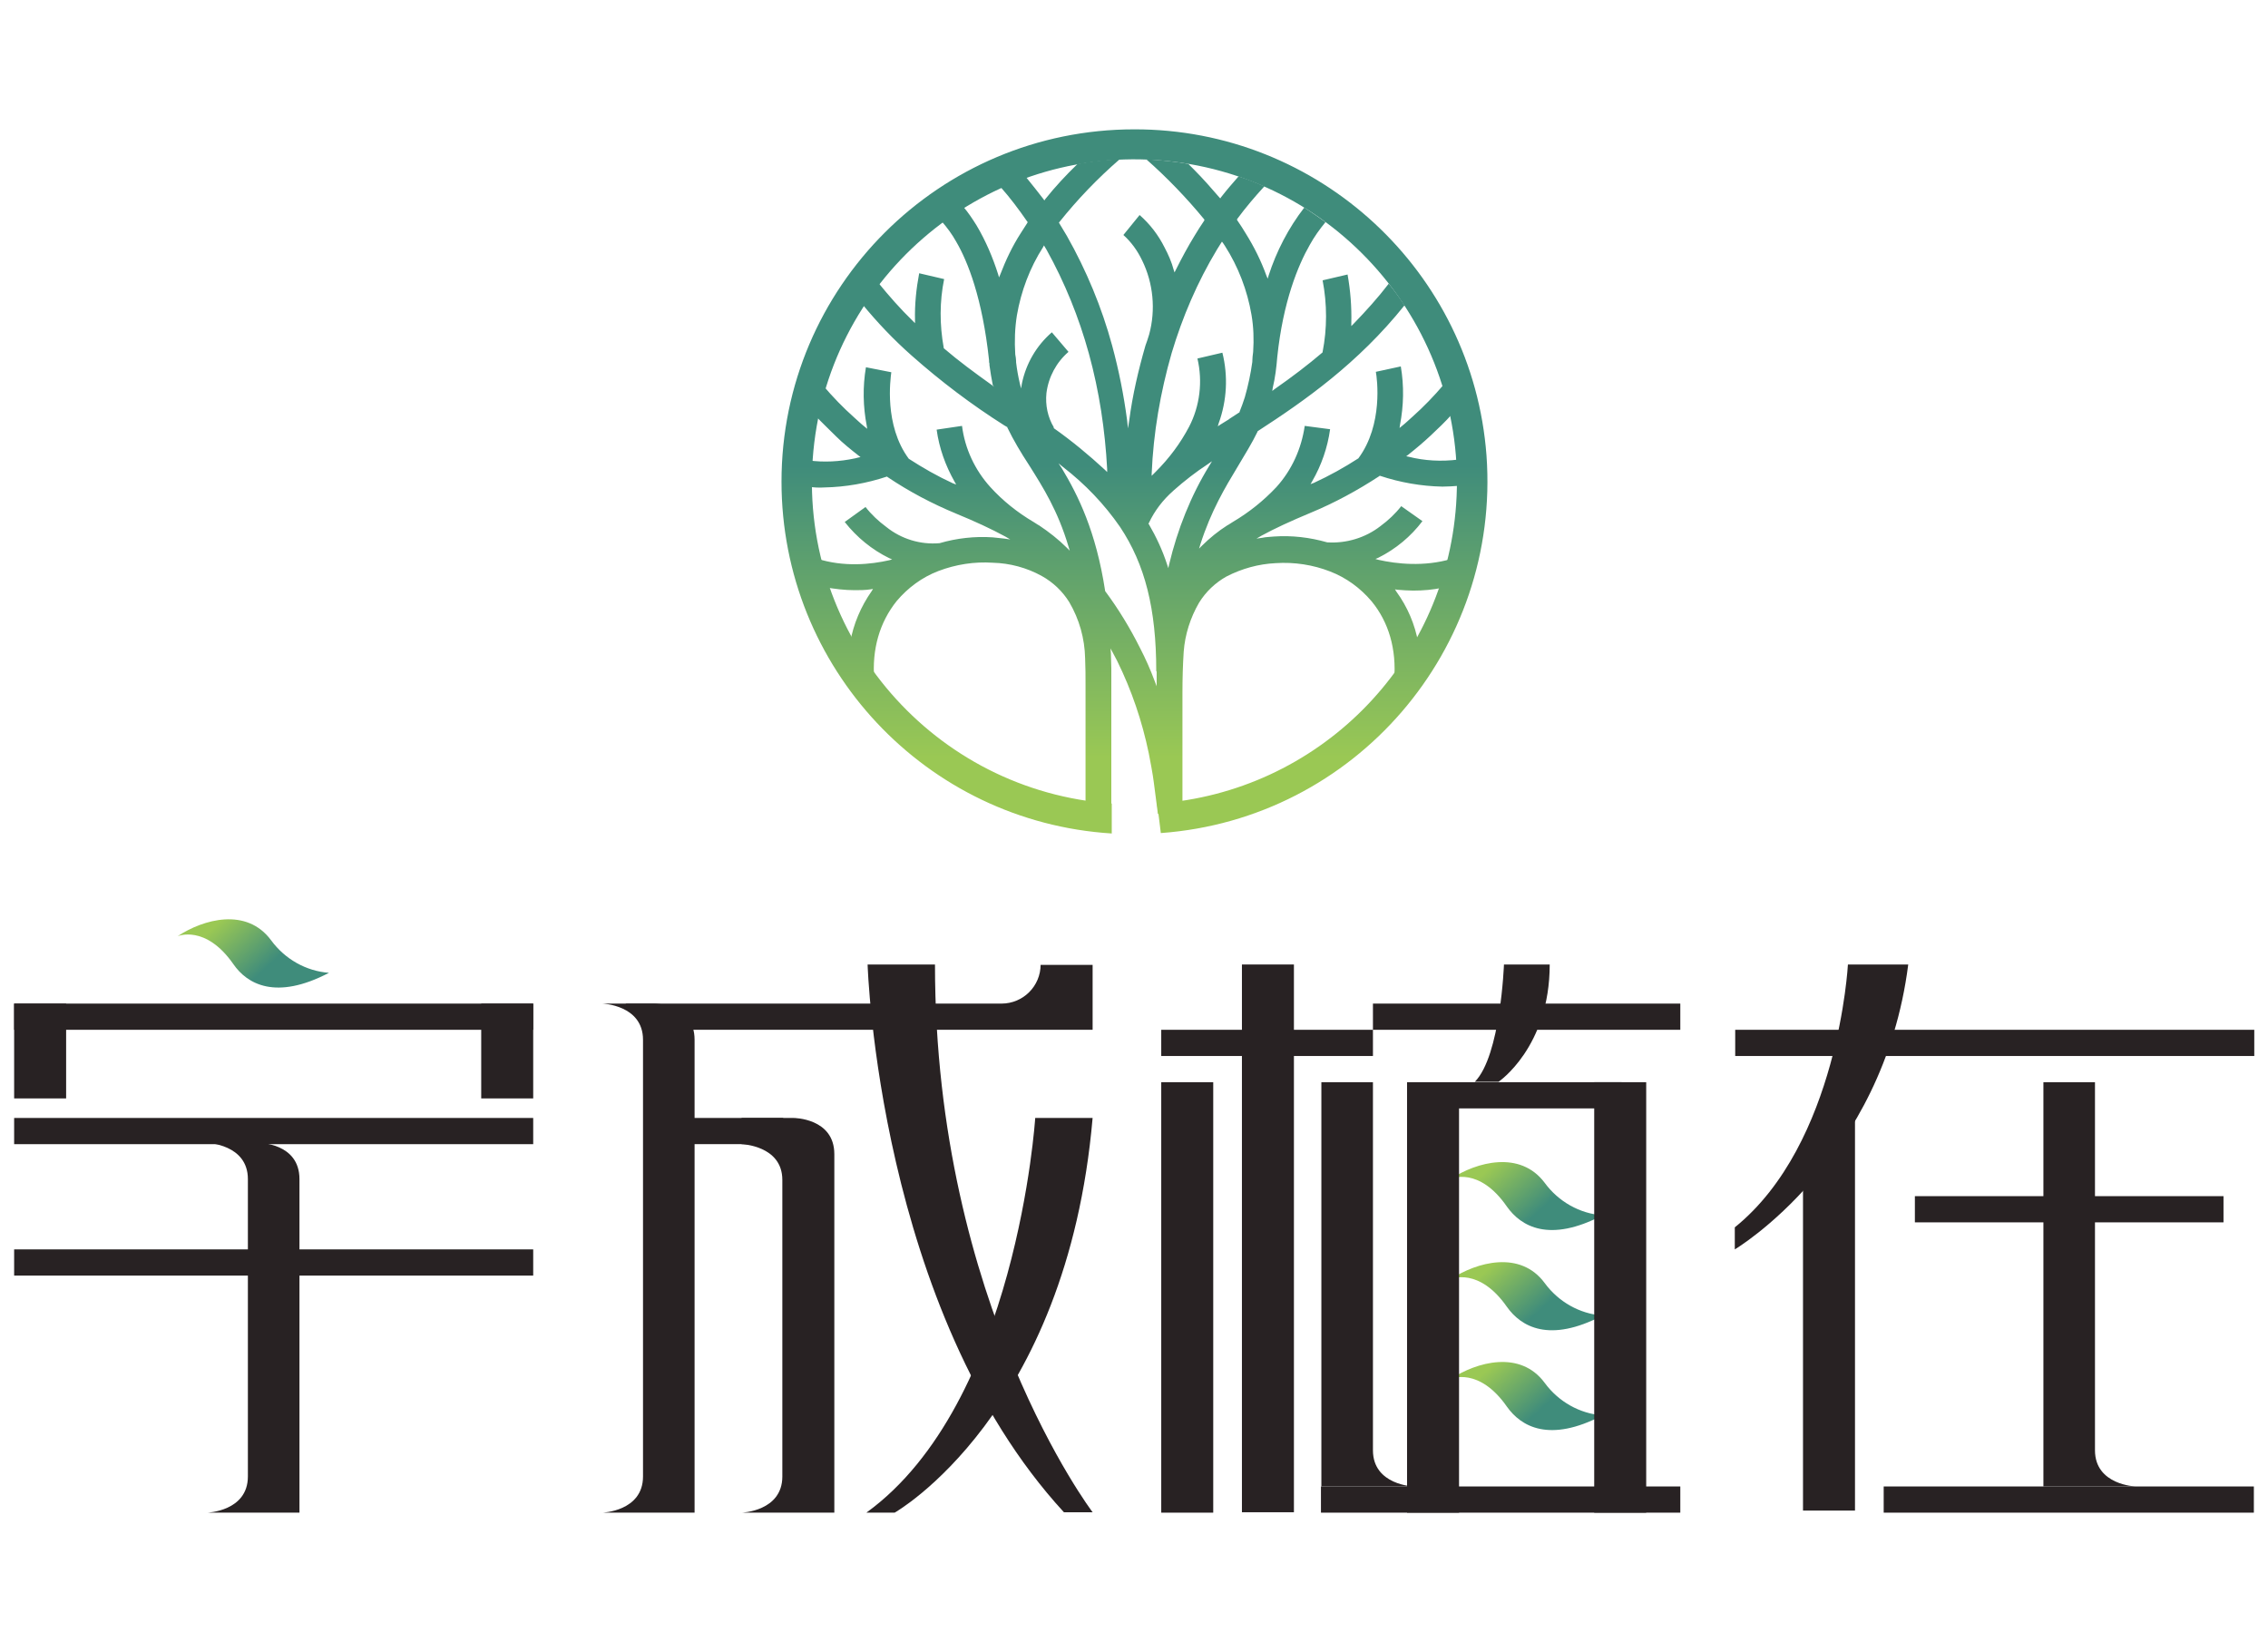 <svg xml:space="preserve" style="enable-background:new 0 0 545.3 394.8;" viewBox="0 0 545.3 394.8" y="0px" x="0px" xmlns:xlink="http://www.w3.org/1999/xlink" xmlns="http://www.w3.org/2000/svg" id="圖層_1" version="1.1">
<style type="text/css">
	.st0{fill:url(#SVGID_1_);}
	.st1{fill:url(#SVGID_2_);}
	.st2{fill:url(#SVGID_3_);}
	.st3{fill:#282223;}
	.st4{fill:url(#SVGID_4_);}
	.st5{fill:url(#SVGID_5_);}
	.st6{fill:url(#SVGID_6_);}
</style>
<linearGradient gradientTransform="matrix(1 0 0 -1 0 396)" y2="100.188" x2="374.448" y1="122.438" x1="353.868" gradientUnits="userSpaceOnUse" id="SVGID_1_">
	<stop style="stop-color:#9AC854" offset="0.27"></stop>
	<stop style="stop-color:#3F8C7B" offset="0.79"></stop>
</linearGradient>
<path d="M348.9,283.4c0,0,6.7-3,13.4,6.7c3.4,4.8,10.2,8.8,23,2.1c-5.5-0.4-10.6-3.3-13.9-7.8
	C365.5,276.5,355,279.4,348.9,283.4z" class="st0"></path>
<linearGradient gradientTransform="matrix(1 0 0 -1 0 396)" y2="76.149" x2="374.449" y1="98.409" x1="353.869" gradientUnits="userSpaceOnUse" id="SVGID_2_">
	<stop style="stop-color:#9AC854" offset="0.27"></stop>
	<stop style="stop-color:#3F8C7B" offset="0.79"></stop>
</linearGradient>
<path d="M348.9,307.5c0,0,6.7-2.9,13.4,6.7c3.4,4.8,10.2,8.8,23,2.1c-5.5-0.4-10.6-3.3-13.9-7.8
	C365.5,300.5,355,303.5,348.9,307.5z" class="st1"></path>
<linearGradient gradientTransform="matrix(1 0 0 -1 0 396)" y2="52.111" x2="374.452" y1="74.371" x1="353.872" gradientUnits="userSpaceOnUse" id="SVGID_3_">
	<stop style="stop-color:#9AC854" offset="0.27"></stop>
	<stop style="stop-color:#3F8C7B" offset="0.79"></stop>
</linearGradient>
<path d="M348.9,331.5c0,0,6.7-2.9,13.4,6.7c3.4,4.8,10.2,8.8,23,2.1c-5.5-0.4-10.6-3.3-13.9-7.8
	C365.5,324.5,355,327.5,348.9,331.5z" class="st2"></path>
<rect height="6.3" width="124.8" class="st3" y="241.3" x="3.4"></rect>
<rect height="6.3" width="124.8" class="st3" y="268.8" x="3.4"></rect>
<rect height="6.3" width="124.8" class="st3" y="300.4" x="3.4"></rect>
<rect height="22.8" width="12.5" class="st3" y="241.3" x="3.4"></rect>
<rect height="22.8" width="12.5" class="st3" y="241.3" x="115.7"></rect>
<path d="M62.3,274.8H49.8c0,0,9.8,0.3,9.8,8.7V355c0,8.4-9.8,8.7-9.8,8.7H72v-80.2C72,274.8,62.3,274.8,62.3,274.8z" class="st3"></path>
<path d="M250.2,231.9L250.2,231.9c0,5.2-4.2,9.4-9.4,9.4h-90.4l6.6,6.3h105.7v-15.6H250.2z" class="st3"></path>
<polygon points="198,275.1 155.9,275.1 155.9,268.8 188.2,268.8" class="st3"></polygon>
<path d="M190.8,268.8h-12.5v6.3c0,0,9.8,0.3,9.8,8.6V355c0,8.4-9.8,8.7-9.8,8.7h22.3v-86.2
	C200.6,268.8,190.8,268.8,190.8,268.8z" class="st3"></path>
<path d="M157.3,241.3h-12.5c0,0,9.8,0.3,9.8,8.7V355c0,8.4-9.8,8.7-9.8,8.7H167V250C167,241.3,157.3,241.3,157.3,241.3z" class="st3"></path>
<path d="M208.6,231.9c0,0,2.5,83.1,47.2,131.7h6.9c0,0-37.9-50-37.9-131.7L208.6,231.9z" class="st3"></path>
<path d="M248.9,268.8c0,0-4.4,68.7-40.6,94.9h6.8c0,0,41.4-23.4,47.6-94.9H248.9z" class="st3"></path>
<path d="M330.1,260.2v88.5c0,8.4,9.8,8.7,9.8,8.7h-22.2v-97.2H330.1z" class="st3"></path>
<rect height="6.3" width="50.9" class="st3" y="247.6" x="279.2"></rect>
<rect height="6.3" width="73.9" class="st3" y="241.3" x="330.1"></rect>
<rect height="6.3" width="86.4" class="st3" y="357.4" x="317.6"></rect>
<rect height="6.3" width="39.2" class="st3" y="260.2" x="350.7"></rect>
<rect height="131.7" width="12.5" class="st3" y="231.9" x="298.6"></rect>
<rect height="103.5" width="12.5" class="st3" y="260.2" x="279.2"></rect>
<rect height="103.5" width="12.5" class="st3" y="260.2" x="338.3"></rect>
<rect height="103.5" width="12.5" class="st3" y="260.2" x="383.3"></rect>
<path d="M361.6,231.9c0,0-0.8,21.9-7,28.2h5.7c0,0,12.3-8.3,12.3-28.2L361.6,231.9z" class="st3"></path>
<polygon points="446,363.2 433.5,363.2 433.5,280.1 446,258.1" class="st3"></polygon>
<path d="M503.7,260.2v88.5c0,8.4,9.8,8.7,9.8,8.7h-22.2v-97.2H503.7z" class="st3"></path>
<rect height="6.3" width="124.8" class="st3" y="247.6" x="417.2"></rect>
<rect height="6.3" width="89" class="st3" y="357.4" x="452.9"></rect>
<rect height="6.3" width="74.2" class="st3" y="287.6" x="460.4"></rect>
<path d="M444.3,231.9c0,0-2.3,43.1-27.2,63.2v5.3c0,0,35.7-21.2,41.7-68.5H444.3z" class="st3"></path>
<linearGradient gradientTransform="matrix(1 0 0 -1 0 396)" y2="158.561" x2="68.291" y1="180.811" x1="47.711" gradientUnits="userSpaceOnUse" id="SVGID_4_">
	<stop style="stop-color:#9AC854" offset="0.27"></stop>
	<stop style="stop-color:#3F8C7B" offset="0.79"></stop>
</linearGradient>
<path d="M42.7,225.1c0,0,6.7-2.9,13.4,6.7c3.3,4.8,10.2,8.8,23,2.1c-5.5-0.4-10.6-3.3-13.9-7.8
	C59.3,218.1,48.9,221,42.7,225.1z" class="st4"></path>
<linearGradient gradientTransform="matrix(1 0 0 -1 0 396)" y2="312.41" x2="272.645" y1="177.46" x1="272.645" gradientUnits="userSpaceOnUse" id="SVGID_5_">
	<stop style="stop-color:#9AC854" offset="0.27"></stop>
	<stop style="stop-color:#3F8C7B" offset="0.79"></stop>
</linearGradient>
<path d="M331.4,134.6l-0.7-0.2l0.7-0.3c4.2-2.1,7.8-5.1,10.6-8.8l-5.1-3.6c-1.4,1.8-3.1,3.4-5,4.8
	c-3.6,2.8-8.2,4.2-12.8,3.9l0,0c-4.2-1.2-8.5-1.7-12.8-1.4c-0.9,0.1-1.9,0.1-2.8,0.3l-1.4,0.2l1.2-0.7c3.1-1.7,7-3.5,11.8-5.5
	c5.8-2.4,11.3-5.4,16.5-8.8l0.1-0.1h0.1c4.8,1.6,9.9,2.5,15,2.6c1.3,0,2.7-0.1,4-0.2c0-0.2,0-0.3,0-0.5c0-1.9-0.1-3.8-0.2-5.8
	c-4,0.5-8.1,0.3-12-0.7l-0.5-0.1l0.4-0.3c1.9-1.5,3.8-3.1,5.5-4.7s3.5-3.3,5-5c-0.5-2.4-1.2-4.8-1.9-7.2c-2.3,2.7-4.8,5.3-7.5,7.7
	c-0.8,0.7-1.6,1.5-2.5,2.2l-0.6,0.5l0.1-0.7c0.9-4.7,1-9.4,0.2-14.1l-6,1.3c0.3,1.6,1.8,12.7-4.2,20.8l0,0l0,0
	c-3.4,2.2-7,4.2-10.7,5.9l-0.8,0.3l0.4-0.7c2.2-3.8,3.7-8.1,4.3-12.5l-6.1-0.8c-0.8,5.5-3.1,10.6-6.8,14.7
	c-3.1,3.3-6.6,6.1-10.5,8.4l-1.1,0.7l-0.2,0.1c-2.2,1.4-4.3,3.1-6.1,4.9l-0.7,0.7l0.3-1c2.6-8.1,5.9-13.6,9.1-18.9
	c1.6-2.7,3.3-5.4,4.7-8.3v-0.1h0.1c11.1-7.2,24-16.2,35.2-30.2c-1.2-1.8-2.5-3.6-3.8-5.2c-2.6,3.4-5.5,6.6-8.5,9.7l-0.5,0.5v-0.7
	c0.1-3.9-0.2-7.8-0.9-11.7l-6,1.4c1.1,5.7,1.1,11.6,0,17.2v0.1l-0.1,0.1c-3.4,2.9-7.2,5.8-11.5,8.8l-0.5,0.4l0.1-0.7
	c0.6-2.5,0.9-5,1.1-7.5c1.4-13.3,5-22,7.8-26.9c1.1-2,2.4-3.8,3.8-5.5c-1.7-1.2-3.4-2.4-5.1-3.5c-3.8,4.9-6.7,10.5-8.6,16.4
	l-0.2,0.7l-0.3-0.7c-1.3-3.6-3-7-5-10.2c-0.6-1-1.3-2.1-2-3.1l-0.1-0.2l0.1-0.2c2-2.7,4.2-5.3,6.5-7.8c-2-0.9-4.1-1.7-6.2-2.4
	c-1.4,1.6-2.8,3.2-4.2,5l-0.2,0.3l-0.2-0.2c-1.9-2.2-3.9-4.5-6.2-6.8l-1.3-1.3c-3.4-0.6-6.7-0.9-10.1-1.1c5,4.4,9.7,9.3,13.9,14.4
	l0.1,0.2l-0.1,0.2c-0.8,1.2-1.6,2.4-2.3,3.6c-1.6,2.6-3.1,5.4-4.5,8.2l-0.3,0.6l-0.2-0.6c-0.5-1.9-1.3-3.7-2.2-5.4
	c-1.5-3-3.5-5.6-6-7.8l-3.9,4.8c1.9,1.7,3.4,3.8,4.5,6.1c2.7,5.5,3.3,11.9,1.7,17.8c-0.3,1-0.6,1.9-0.9,2.7
	c-1.7,5.9-3.1,11.9-3.9,18l-0.3,1.9l-0.2-1.9c-0.8-6.1-2-12.1-3.6-18c-2.5-9.2-6.2-18.1-10.9-26.4c-0.6-1-1.2-2-1.8-3l-0.1-0.2
	l0.1-0.1c4.4-5.5,9.2-10.5,14.5-15.1c-3.4,0.1-6.8,0.5-10.1,1.1c-2.8,2.7-5.4,5.5-7.8,8.5l-0.2,0.3l-0.2-0.3
	c-1.4-1.8-2.8-3.6-4.2-5.3c-2.1,0.7-4.1,1.5-6.1,2.4c2.3,2.6,4.4,5.4,6.4,8.3l0.1,0.1l-0.1,0.2c-0.6,0.9-1.1,1.7-1.6,2.5
	c-2,3.1-3.6,6.5-4.9,9.9l-0.3,0.7l-0.2-0.7c-1.3-4.1-3-8.1-5.2-11.8c-1-1.6-2-3.1-3.2-4.5c-1.8,1.1-3.5,2.3-5.2,3.5
	c1.3,1.5,2.5,3.1,3.5,4.9c2.8,4.8,6.3,13.6,7.9,28.5c0,0.3,0,0.6,0.1,0.8v0.4c0.2,1.6,0.5,3.2,0.8,4.8L239,93l-0.5-0.4
	c-4.2-3-8-5.8-11.5-8.8l-0.1-0.1v-0.1c-1-5.5-1-11.1,0.1-16.5l-6-1.4c-0.7,3.7-1.1,7.5-1,11.3v0.7l-0.5-0.5c-3-2.9-5.8-6.1-8.4-9.3
	c-1.3,1.7-2.6,3.4-3.8,5.2c3.6,4.4,7.6,8.6,11.9,12.4c7,6.2,14.4,11.8,22.3,16.8l0.7,0.4v0.1c1.5,3.1,3.3,6.1,5.2,9
	c3.4,5.4,6.9,10.9,9.5,19.6l0.3,1l-0.7-0.7c-2-2-4.3-3.8-6.7-5.4l-0.2-0.1l0,0l-1.1-0.7c-3.9-2.3-7.4-5.1-10.4-8.4
	c-3.7-4.1-6.1-9.2-6.8-14.7l-6.1,0.9c0.6,4.4,2.1,8.6,4.3,12.5l0.4,0.7l-0.8-0.3c-3.7-1.7-7.2-3.7-10.6-5.9h0l0,0
	c-6-8.1-4.4-19.2-4.2-20.8l-6.1-1.2c-0.8,4.7-0.7,9.5,0.2,14.1l0.1,0.7l-0.6-0.5c-0.9-0.7-1.7-1.5-2.5-2.2c-2.7-2.4-5.2-5-7.5-7.7
	c-0.7,2.3-1.4,4.8-1.9,7.2c1.6,1.7,3.3,3.3,5,5s3.6,3.2,5.5,4.7l0.4,0.3l-0.5,0.1l-0.8,0.2c-3.7,0.8-7.5,1-11.2,0.5
	c-0.1,1.9-0.2,3.8-0.2,5.8c0,0.2,0,0.3,0,0.5c1.3,0.2,2.7,0.3,4,0.2c5.1-0.1,10.2-1,15-2.6h0.1l0.1,0.1c5.2,3.5,10.7,6.4,16.5,8.8
	c4.6,1.9,8.3,3.6,11.8,5.5l1.2,0.7l-1.4-0.2c-0.9-0.1-1.9-0.2-2.8-0.3c-4.3-0.3-8.7,0.2-12.8,1.4h0c-4.6,0.4-9.2-1-12.8-3.9
	c-1.9-1.4-3.6-3-5-4.8l-2.5,1.8l-2.5,1.8c2.9,3.7,6.6,6.7,10.7,8.7l0.7,0.3l-0.7,0.2c-4.4,1-10.9,1.7-17.4-0.4
	c0.5,2.3,1.2,4.6,2,6.9c2.3,0.4,4.7,0.7,7.1,0.7c1.2,0,2.5,0,3.8-0.2l0.6-0.1l-0.3,0.5c-2.6,3.7-4.4,7.9-5.2,12.4
	c1.7,3.1,3.7,6,5.8,8.9c-0.6-7.3,1.3-13.8,5.4-18.9c2.7-3.2,6.1-5.7,10-7.2c4.2-1.6,8.7-2.3,13.1-2c4.1,0.1,8.2,1.2,11.8,3.2
	c2.7,1.5,5,3.7,6.6,6.3c2.4,4.1,3.7,8.7,3.8,13.5c0.1,2.1,0.1,4.3,0.1,6.5v30.8h6.2v-34.1c0-0.3,0-0.5,0-0.8c0-1.2-0.1-2.4-0.1-3.6
	l-0.1-1.2l0.6,1.1l1,1.9c3.5,7.1,6,14.5,7.6,22.2c0.3,1.5,1,5.2,1.2,6.9s0.9,7,1,7.7h5.9v-29.2c0-3.4,0.1-6.7,0.3-9.8
	c0.3-4.1,1.6-8.2,3.7-11.8c1.6-2.6,3.9-4.8,6.6-6.3c3.7-1.9,7.7-3,11.8-3.2c4.5-0.3,9,0.4,13.1,2c3.9,1.5,7.3,4,10,7.2
	c4.1,5,6,11.5,5.4,18.9c2.1-2.8,4-5.8,5.8-8.9c-0.8-4.5-2.6-8.7-5.3-12.4l-0.3-0.5l0.6,0.1c1.3,0.1,2.6,0.2,3.8,0.2
	c2.4,0,4.7-0.2,7.1-0.7c0.8-2.2,1.4-4.6,2-6.9C342.4,136.3,335.8,135.6,331.4,134.6z M276.9,113.9c0.4-9.8,2.1-19.6,4.8-29
	c2.6-8.7,6.2-17.1,10.9-24.9l1-1.6l0.2-0.3l0.3,0.4l0.4,0.6c3.2,5,5.4,10.7,6.4,16.6c0.5,2.9,0.6,5.9,0.4,8.9
	c-0.1,0.8-0.2,1.5-0.2,2.2v0.2c-0.4,2.9-1,5.7-1.8,8.5c-0.4,1.2-0.8,2.4-1.3,3.6v0.1h-0.1l-2.3,1.5l-0.1,0.1l-2.1,1.3l-0.6,0.4
	l0.2-0.7c2-5.5,2.3-11.4,0.9-17l-6,1.4c1.3,5.5,0.6,11.4-2,16.4c-2.1,4-4.8,7.6-8,10.8l-0.5,0.5l-0.5,0.5L276.9,113.9z M253.4,102.8
	L253.4,102.8c-1.5-2.5-2.1-5.4-1.8-8.3c0.5-3.9,2.4-7.4,5.3-9.9l-4-4.7c-3.7,3.2-6.2,7.5-7.2,12.3l-0.2,1.2l-0.3-1.2
	c-0.4-1.7-0.7-3.4-0.9-5.1v-0.3l0,0c0-0.5-0.1-1-0.2-1.6c-0.2-3.2-0.1-6.3,0.4-9.4c1-5.8,3.1-11.4,6.3-16.4l0.2-0.4l0.3,0.5l0.3,0.5
	c4.4,7.9,7.8,16.3,10.2,25c2.5,9.1,3.9,18.4,4.4,27.8v0.7l-0.5-0.5c-3.9-3.6-8-7-12.4-10.1L253.4,102.8z M278.1,161.5v3.5l-0.5-1.3
	c-1-2.7-2.2-5.4-3.5-7.9c-2.4-4.8-5.2-9.4-8.4-13.7V142l0,0c-2.2-14.3-6.5-22.9-10.4-29.4l-0.8-1.2l1.1,0.9
	c5.3,4.1,9.9,8.9,13.7,14.4c6,9,8.7,19.7,8.7,34.6L278.1,161.5L278.1,161.5z M281.1,135.7l-0.2,0.9l-0.3-0.9
	c-1.1-3.4-2.6-6.6-4.4-9.7l-0.1-0.1l0.1-0.1c1.4-3,3.4-5.6,5.9-7.8l0.1-0.1c2.6-2.3,5.3-4.4,8.2-6.3l1-0.7l-0.6,1
	C286.3,119.2,283.1,127.3,281.1,135.7L281.1,135.7z" class="st5"></path>
<linearGradient gradientTransform="matrix(1 0 0 -1 0 396)" y2="312.41" x2="272.715" y1="177.46" x1="272.715" gradientUnits="userSpaceOnUse" id="SVGID_6_">
	<stop style="stop-color:#9AC854" offset="0.27"></stop>
	<stop style="stop-color:#3F8C7B" offset="0.79"></stop>
</linearGradient>
<path d="M272.7,31.1c-46.8,0-84.8,37.9-84.8,84.7c0,44.7,34.7,81.8,79.4,84.6v-7.2c-42.7-3-74.9-40.1-71.9-82.8
	s40.1-74.9,82.8-71.9s74.9,40.1,71.9,82.8c-2.7,38.6-33.4,69.2-71.9,71.9c0.3,2,0.6,4.8,0.9,7.1c46.7-3.4,81.7-44.1,78.3-90.8
	C354.1,65.3,317.1,31,272.7,31.1z" class="st6"></path>
</svg>
